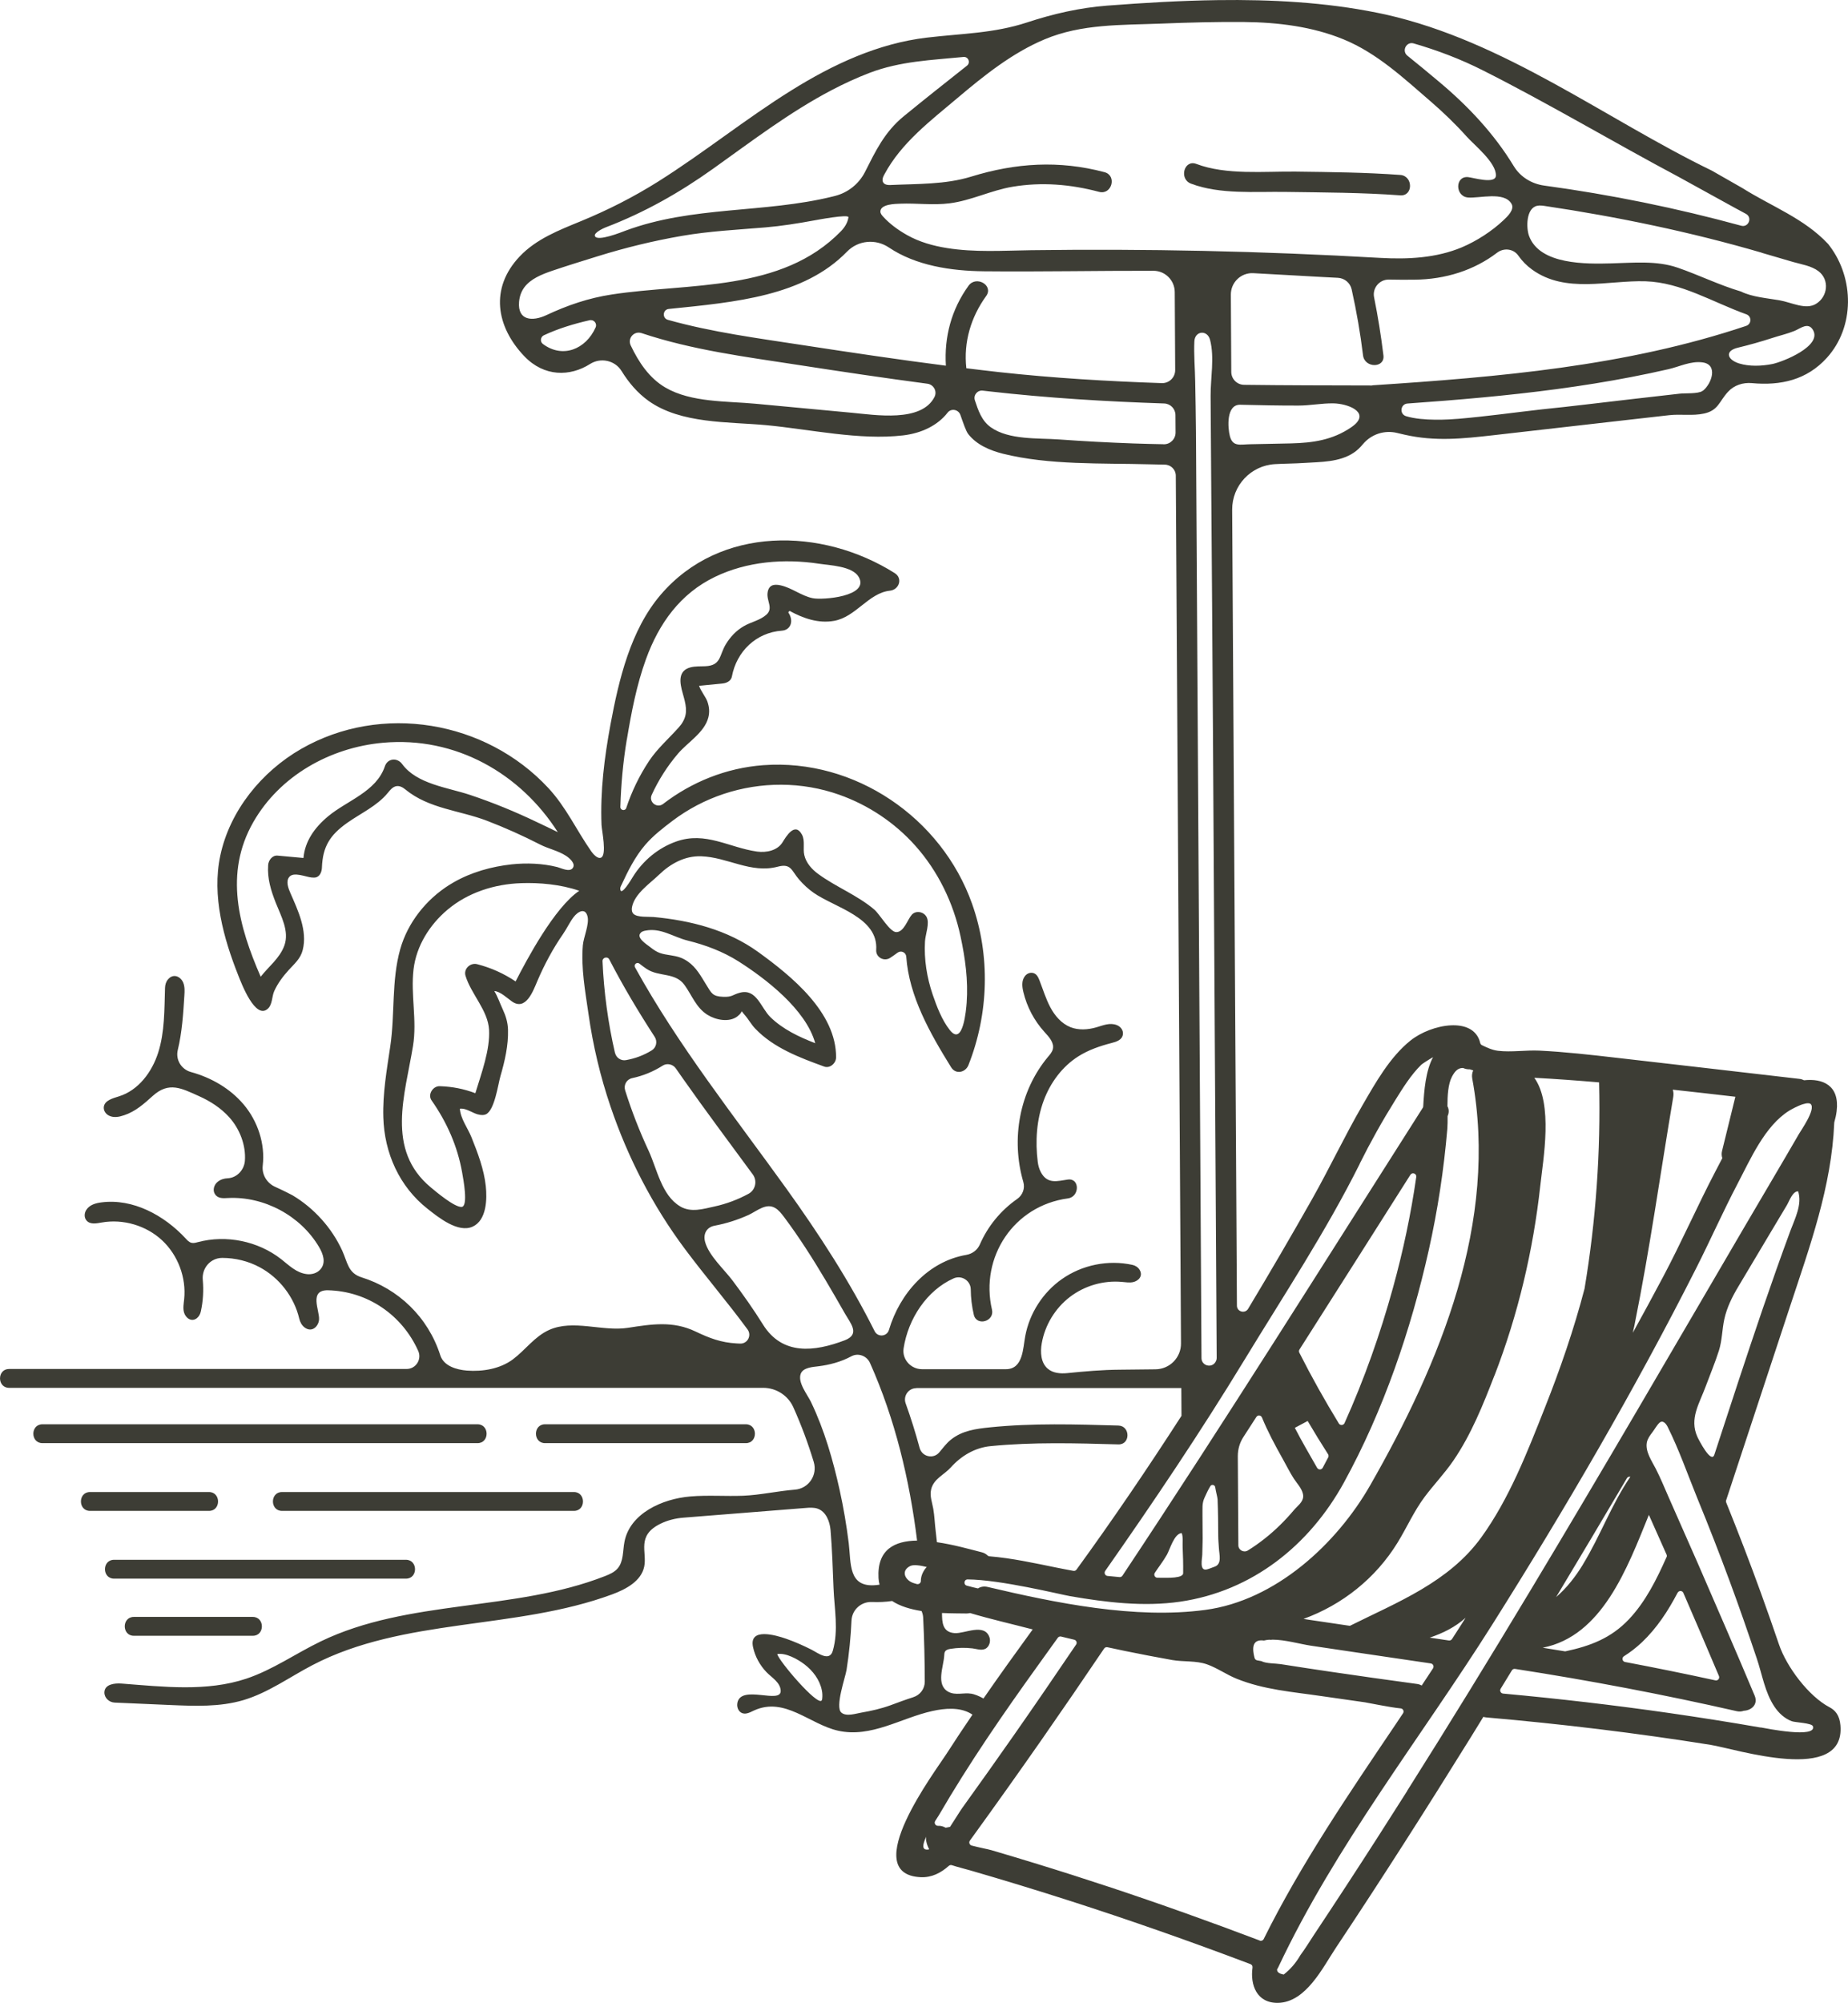 <svg width="457" height="495" viewBox="0 0 457 495" fill="none" xmlns="http://www.w3.org/2000/svg">
<g clip-path="url(#clip0_100_215)">
<path d="M452.422 421.927C447.269 419.221 441.816 411.949 439.943 406.44C438.495 402.189 437.005 397.938 435.474 393.715C432.755 386.197 429.871 378.734 426.878 371.312C426.809 371.134 426.796 370.956 426.864 370.779C432.112 354.855 437.374 338.917 442.622 322.993C447.529 308.121 452.955 293.263 453.597 277.476C453.597 277.421 453.611 277.366 453.624 277.312C453.884 276.423 454.075 275.548 454.185 274.66C454.991 268.249 450.795 266.472 446.135 266.978C445.793 266.814 445.424 266.677 445 266.636C429.898 264.901 414.81 263.124 399.708 261.415C393.393 260.691 387.066 259.966 380.71 259.652C377.376 259.488 373.74 260.089 370.446 259.693C369.011 259.515 367.74 258.914 366.469 258.299C366.251 258.189 366.1 257.984 366.046 257.752C364.46 251.054 353.936 253.05 348.784 257.178C343.686 261.265 340.119 267.662 336.907 273.197C332.507 280.784 328.775 288.739 324.457 296.38C319.331 305.442 314.056 314.477 308.657 323.457C307.878 324.742 305.897 324.196 305.883 322.692C305.815 312.413 305.76 302.134 305.705 291.855C305.377 236.565 305.036 181.289 304.708 125.999C304.667 119.998 309.341 115.036 315.3 114.708C317.746 114.572 320.192 114.572 322.625 114.408C326.602 114.148 331.208 114.244 334.734 111.906C335.636 111.305 336.374 110.58 337.03 109.788C339.121 107.286 342.415 106.22 345.559 107.013C346.119 107.149 346.707 107.286 347.308 107.423C354.921 109.159 361.699 108.421 369.435 107.546C379.057 106.452 388.692 105.345 398.314 104.252C403.124 103.705 407.935 103.158 412.76 102.611C415.616 102.283 418.568 102.83 421.411 102.201C424.964 101.422 425.115 99.222 427.356 96.802C428.846 95.189 431.046 94.492 433.219 94.684C440.408 95.353 446.845 93.877 451.779 88.423C458.708 80.769 458.531 68.781 452.449 60.771C452.449 60.758 452.422 60.744 452.408 60.73C452.312 60.566 452.189 60.416 452.053 60.266C446.189 53.992 438.057 50.998 430.896 46.488C428.367 45.039 425.839 43.603 423.297 42.155C397.042 29.429 372.073 10.17 342.62 3.581C341.978 3.431 341.322 3.294 340.666 3.171C327.709 0.547 314.37 -0.15 301.154 0.028C292.011 0.151 282.868 0.697 273.752 1.394C267.041 1.914 260.454 3.417 254.057 5.522C245.721 8.27 237.821 8.27 229.224 9.295C217.129 10.716 206.031 15.911 195.795 22.28C184.424 29.347 173.996 37.808 162.666 44.929C156.584 48.743 150.297 51.928 143.655 54.661C138.27 56.876 132.612 59.049 128.512 63.382C121.077 71.228 122.703 80.742 129.632 88.013C134.58 93.207 141.003 93.084 145.923 89.954C148.548 88.287 152.087 89.052 153.714 91.704C155.477 94.547 157.623 97.103 160.397 99.085C168.406 104.785 180.16 104.211 189.467 105.072C200.236 106.083 212.551 108.872 223.348 107.601C227.871 107.067 231.862 105.168 234.35 101.969C235.224 100.848 237.015 101.19 237.493 102.529C238.217 104.552 238.86 106.548 239.461 107.3C241.552 109.952 244.805 111.318 247.989 112.125C259.415 114.982 272.522 114.435 284.234 114.749C285.505 114.79 286.776 114.804 288.061 114.831C289.565 114.859 290.767 116.075 290.767 117.565L291.15 180.496C291.451 231.002 291.751 281.508 292.052 332.014C292.079 335.513 289.264 338.37 285.765 338.411C282.813 338.438 279.861 338.479 276.909 338.507C272.563 338.534 268.244 338.917 263.925 339.354C262.23 339.518 260.385 339.368 259.101 338.261C257.379 336.798 257.228 334.187 257.625 331.959C258.417 327.462 260.959 323.293 264.595 320.519C268.23 317.744 272.918 316.391 277.469 316.814C278.399 316.896 279.342 317.06 280.244 316.855C281.528 316.568 282.772 315.325 281.788 313.78C281.405 313.165 280.749 312.755 280.039 312.604C274.066 311.292 267.588 312.604 262.599 316.117C257.912 319.398 254.59 324.565 253.538 330.196C252.964 333.258 253.005 338.384 248.755 338.384H228.008C225.247 338.384 223.033 335.951 223.457 333.217C224.578 325.931 229.211 318.878 235.826 315.94C237.794 315.065 240.035 316.5 240.062 318.66C240.076 320.71 240.322 322.801 240.814 324.92C241.497 327.845 245.98 326.601 245.311 323.676C242.29 310.677 250.736 297.952 264.089 296.175C267.028 295.778 267.055 291.117 264.089 291.514C261.547 291.855 259.046 292.771 257.406 289.709C256.982 288.916 256.736 288.028 256.627 287.126C255.998 282.055 256.326 276.792 258.103 271.995C259.743 267.58 262.681 263.588 266.658 261.073C269.16 259.488 271.989 258.517 274.845 257.779C276.075 257.465 277.51 257.027 277.688 255.619C277.824 254.622 277.127 253.719 276.198 253.35C274.462 252.653 272.781 253.419 271.114 253.897C269.023 254.499 266.727 254.649 264.718 253.856C262.504 252.968 260.85 251.04 259.729 248.922C258.609 246.817 257.925 244.507 257.051 242.279C256.723 241.445 256.299 240.529 255.233 240.42C254.536 240.351 253.852 240.707 253.442 241.254C252.581 242.402 252.759 243.864 253.073 245.176C253.948 248.84 255.766 252.271 258.294 255.045C259.401 256.262 260.754 257.697 260.358 259.296C260.18 260.007 259.675 260.595 259.196 261.155C252.062 269.685 249.971 281.522 253.06 292.115C253.524 293.701 252.896 295.368 251.543 296.311C247.456 299.168 244.272 303.064 242.304 307.574C241.702 308.941 240.445 309.871 238.969 310.13C229.539 311.743 222.527 319.603 219.835 328.665C219.343 330.346 217.074 330.552 216.295 328.993C210.145 316.719 202.615 305.087 194.455 293.742C181.567 275.822 167.709 258.408 157.035 239.067C156.652 238.369 157.513 237.659 158.128 238.151C158.757 238.657 159.372 239.094 159.891 239.449C162.966 241.5 166.984 240.228 169.281 243.441C171.126 245.997 172.137 249.031 174.939 250.794C176.961 252.066 180.296 252.776 182.374 251.177C184.027 249.906 182.879 249.4 184.082 250.74C185.066 251.833 185.749 253.159 186.774 254.225C191.312 258.982 197.763 261.388 203.804 263.588C205.252 264.121 206.742 262.755 206.756 261.347C206.838 250.207 195.726 241.226 187.485 235.267C179.872 229.772 170.729 227.475 161.6 226.628C160.397 226.519 157.595 226.792 156.638 225.835C156.215 225.412 156.174 224.728 156.297 224.14C156.966 220.846 160.698 218.372 162.966 216.185C165.795 213.451 169.335 211.497 173.367 211.62C179.914 211.825 185.681 215.966 192.351 214.189C195.644 213.315 195.726 215.174 197.571 217.32C198.665 218.591 199.881 219.725 201.261 220.682C206.496 224.318 217.238 226.724 216.678 234.761C216.555 236.593 218.619 237.727 220.149 236.716C220.778 236.305 221.379 235.882 221.967 235.444C222.828 234.816 224.031 235.362 224.113 236.429C224.796 246.229 230.003 255.387 235.224 263.793C236.359 265.611 238.764 265.065 239.488 263.233C244.504 250.576 244.955 236.196 240.377 223.334C232.846 202.134 211.43 187.44 188.756 189.107C179.558 189.791 171.016 193.276 163.978 198.689C162.447 199.865 160.356 198.197 161.162 196.447C162.843 192.784 165.016 189.353 167.668 186.251C170.046 183.462 174.242 181.015 175.171 177.298C175.513 175.931 175.39 174.714 174.939 173.402C174.542 172.254 173.34 170.846 172.875 169.493C174.829 169.301 176.784 169.096 178.752 168.905C179.722 168.809 180.802 168.262 180.993 167.196C182.155 161.004 186.979 156.316 193.362 155.865C195.48 155.715 196.41 153.528 194.934 151.341C195.33 150.876 194.852 151.436 195.248 150.971C198.665 152.83 202.41 154.143 206.305 153.432C211.689 152.448 214.792 146.543 220.081 145.982C222.322 145.75 223.334 142.948 221.256 141.636C203.284 130.318 178.068 129.84 163.39 146.98C155.928 155.687 153.03 167.989 150.98 178.992C149.45 187.262 148.425 195.436 148.753 203.856C148.807 205.223 150.133 211.305 148.63 211.961C147.755 212.344 146.634 211.005 146.224 210.417C142.534 205.141 140.019 199.496 135.564 194.711C120.093 178.09 94.33 173.689 74.472 185.089C64.714 190.693 56.841 200.316 54.477 211.456C52.359 221.42 55.27 231.877 58.946 241.117C59.657 242.907 63.183 252.298 66.313 249.222C67.379 248.17 67.228 246.243 67.816 244.944C68.691 243.003 69.962 241.322 71.383 239.75C72.805 238.178 74.308 236.962 74.855 234.802C76.085 230.004 73.666 224.947 71.82 220.723C71.315 219.589 70.604 217.771 71.575 216.677C72.682 215.433 75.634 216.718 76.987 216.855C77.41 216.896 77.848 216.937 78.244 216.8C79.173 216.486 79.583 215.379 79.611 214.394C79.802 209.228 81.606 206.371 85.857 203.364C89.191 200.999 93.251 199.195 95.888 195.969C96.476 195.245 97.132 194.424 98.061 194.288C98.868 194.165 99.633 194.602 100.262 195.122C106.084 199.892 113.614 200.247 120.421 202.844C124.903 204.567 129.304 206.535 133.568 208.722C135.632 209.774 137.983 210.226 139.951 211.497C140.744 212.002 142.452 213.397 141.646 214.518C140.839 215.638 138.735 214.518 137.805 214.285C134.142 213.369 130.206 213.233 126.557 213.615C121.541 214.162 116.526 215.556 112.138 218.085C111.797 218.29 111.455 218.495 111.113 218.7C105.387 222.295 100.822 228.022 98.977 234.57C96.777 242.374 97.692 250.603 96.517 258.558C95.656 264.381 94.617 270.218 94.795 276.136C95.041 284.939 98.745 293.249 105.729 298.744C108.394 300.849 113.286 304.8 116.895 303.146C120.352 301.56 120.475 296.325 120.134 293.14C119.683 288.958 118.152 284.953 116.594 281.071C115.678 278.774 113.888 276.505 113.724 274.004C115.501 273.813 116.977 275.302 118.699 275.521C119.191 275.589 119.696 275.603 120.147 275.398C122.32 274.414 123.154 268.031 123.755 265.967C124.835 262.235 125.737 258.381 125.628 254.471C125.573 252.681 125.081 251.068 124.329 249.455C123.619 247.951 123.113 246.352 122.238 244.93C123.742 245.026 125.355 246.639 126.598 247.5C130.07 249.947 131.887 244.794 132.912 242.388C134.648 238.342 136.739 234.433 139.254 230.811C140.183 229.471 140.853 227.968 141.837 226.669C142.889 225.275 144.734 224.236 145.295 226.491C145.773 228.432 144.297 231.644 144.133 233.64C143.668 239.313 144.721 244.971 145.527 250.562C146.634 258.353 148.452 266.049 150.994 273.512C155.258 286.087 161.422 298.02 169.363 308.654C174.433 315.448 179.9 321.803 184.861 328.556C185.968 330.059 184.834 332.164 182.975 332.055C182.688 332.041 182.401 332.028 182.114 332.014C178.273 331.795 175.458 330.716 172.014 329.075C166.41 326.396 161.203 327.244 155.272 328.159C148.958 329.13 141.714 326 135.769 328.693C132.188 330.319 129.947 333.613 126.872 335.923C123.687 338.315 119.355 339.026 115.446 338.725C112.917 338.52 109.747 337.618 108.886 334.967C105.852 325.453 98.471 318.509 89.41 315.68C86.034 314.627 85.939 311.935 84.627 309.078C83.328 306.248 81.593 303.638 79.515 301.328C77.438 299.018 75.019 297.008 72.34 295.409C72.012 295.218 69.989 294.193 68.021 293.304C65.985 292.388 64.714 290.27 64.973 288.055C65.602 282.725 63.757 277.107 60.258 272.965C56.91 269.001 52.236 266.322 47.22 264.942C44.828 264.285 43.379 261.893 43.967 259.488C45.019 255.114 45.32 250.521 45.593 246.01C45.662 244.958 45.716 243.864 45.32 242.88C44.76 241.472 42.969 240.392 41.548 242.046C41.056 242.62 40.837 243.359 40.81 244.11C40.632 249.496 40.755 255.018 39.115 260.157C37.584 264.955 34.222 269.466 29.412 270.956C27.895 271.434 25.927 271.94 25.68 273.498C25.544 274.428 26.118 275.316 26.965 275.726C28.168 276.314 29.507 276.027 30.71 275.617C33.539 274.674 35.63 272.774 37.803 270.819C41.794 267.238 44.91 268.974 49.215 270.901C52.003 272.145 54.614 273.826 56.677 276.109C59.301 279.007 60.846 283.066 60.559 286.894C60.381 289.149 58.577 291.09 56.308 291.199C55.406 291.24 54.545 291.486 53.794 292.101C52.892 292.853 52.523 294.206 53.192 295.177C53.917 296.243 55.215 296.147 56.349 296.079C65.288 295.614 74.308 300.439 78.873 308.148C79.898 309.871 80.718 312.085 79.187 313.766C78.367 314.668 77.096 315.024 75.893 314.887C73.283 314.586 71.479 312.714 69.525 311.183C63.798 306.713 55.939 305.114 48.914 306.987C48.409 307.123 47.876 307.274 47.37 307.151C46.769 307.014 46.331 306.536 45.921 306.084C40.578 300.33 32.869 296.147 25.079 297.159C23.671 297.336 22.195 297.747 21.375 298.963C20.829 299.769 20.76 300.877 21.389 301.628C22.277 302.681 23.835 302.367 25.134 302.134C30.423 301.191 36.136 302.859 40.072 306.522C44.008 310.185 46.099 315.748 45.539 321.106C45.429 322.186 45.211 323.28 45.498 324.332C45.853 325.658 47.316 326.861 48.696 325.767C49.215 325.357 49.529 324.742 49.666 324.1C50.227 321.557 50.377 318.919 50.145 316.322C49.871 313.425 52.044 310.882 54.955 310.882C58.167 310.882 61.379 311.661 64.208 313.179C69.06 315.776 72.736 320.505 73.994 325.863C74.199 326.724 74.622 327.544 75.333 328.077C77.192 329.444 78.791 327.736 78.9 326.109C79.05 323.826 76.317 318.769 81.128 318.878C90.941 319.124 99.455 325.002 103.419 333.859C104.362 335.951 102.845 338.329 100.549 338.329H2.255C-0.752 338.329 -0.738 342.99 2.255 342.99H188.729C191.941 342.99 194.879 344.863 196.191 347.801C198.159 352.189 199.84 356.7 201.234 361.306C202.218 364.559 199.977 367.881 196.587 368.154C192.269 368.496 188.073 369.48 183.754 369.658C179.408 369.822 175.062 369.466 170.729 369.835C163.663 370.423 155.75 374.086 154.424 381.057C153.987 383.313 154.233 385.896 152.73 387.632C151.923 388.562 150.762 389.067 149.614 389.518C127.145 398.321 101.041 395.164 79.31 405.661C73.133 408.641 67.433 412.687 60.928 414.86C51.088 418.141 40.414 416.87 30.068 416.077C28.291 415.94 25.899 416.255 25.817 418.209C25.762 419.59 26.965 420.711 28.346 420.779L42.149 421.38C48.19 421.64 54.368 421.886 60.163 420.177C66.299 418.36 71.575 414.491 77.26 411.525C99.852 399.729 127.459 402.873 151.363 394.043C154.807 392.772 158.593 390.749 159.317 387.14C160.055 383.532 157.322 379.54 163.308 376.588C165.112 375.699 167.094 375.221 169.089 375.071L199.211 372.679C200.209 372.597 201.248 372.528 202.205 372.856C204.255 373.581 205.198 375.973 205.389 378.146C205.785 382.903 205.936 387.701 206.127 392.471C206.332 397.651 207.412 402.859 205.949 407.971C205.143 410.787 202.232 408.491 200.674 407.698C198.637 406.673 196.546 405.743 194.387 404.991C191.927 404.144 185.121 402.107 186.228 407.096C186.733 409.406 187.909 411.552 189.549 413.261C190.82 414.587 192.938 415.749 193.061 417.799C193.28 421.339 183.235 416.173 182.346 420.861C182.087 422.241 182.948 423.677 184.478 423.485C185.189 423.39 185.831 423.021 186.487 422.72C194.073 419.275 200.223 426.151 207.234 427.723C215.448 429.568 222.842 424.551 230.591 422.857C233.625 422.187 237.302 421.859 240.076 423.499C240.213 423.581 240.349 423.663 240.486 423.759C238.313 426.957 236.154 430.183 234.062 433.45C231.452 437.537 212.045 463.193 227.68 463.931C230.413 464.054 232.682 462.865 234.637 461.129C234.842 460.938 235.129 460.883 235.402 460.965C236.905 461.457 238.504 461.84 239.98 462.264C248.153 464.628 256.285 467.116 264.39 469.713C279.478 474.552 294.43 479.814 309.245 485.418C309.6 485.555 309.792 485.91 309.737 486.28C309.149 490.503 310.735 495.069 316.038 494.987C322.967 494.877 327.149 486.184 330.361 481.372C341.786 464.218 352.87 446.832 363.736 429.322C364.775 427.654 365.8 425.973 366.825 424.305C367.043 424.374 367.276 424.415 367.522 424.442C386.081 426.055 404.587 428.283 422.996 431.222C429.338 432.233 456.371 441.091 455.128 426.41C454.923 423.923 453.857 422.679 452.422 421.927ZM158.497 230.469C158.798 230.196 159.208 230.073 159.604 230.004C163.404 229.225 166.506 231.576 170.032 232.451C174.46 233.544 178.806 235.171 182.661 237.618C189.221 241.787 199.293 249.427 201.603 257.82C197.585 256.262 193.608 254.389 190.519 251.382C188.141 249.058 187.102 244.274 183.016 245.327C181.157 245.805 181.144 246.448 178.834 246.352C176.196 246.256 175.95 245.464 174.693 243.441C173.353 241.295 172.246 239.135 170.114 237.645C168.761 236.702 167.586 236.36 165.973 236.114C163.622 235.745 162.72 235.622 160.78 234.064C160.001 233.435 157.13 231.726 158.511 230.469H158.497ZM132.789 203.186C127.405 200.603 121.869 198.334 116.211 196.447C110.731 194.616 103.077 193.796 99.442 188.82C98.253 187.194 95.861 187.371 95.178 189.381C93.059 195.682 85.829 197.828 81.114 201.765C77.725 204.594 75.401 207.957 75.046 212.043C72.914 211.852 70.782 211.661 68.65 211.456C67.324 211.333 66.395 212.618 66.313 213.793C66.08 217.128 66.996 220.081 68.212 223.156C69.497 226.409 71.588 230.114 70.331 233.654C69.183 236.839 66.408 238.889 64.468 241.39C59.069 229.006 55.379 215.898 62.636 203.186C69.197 191.704 81.647 184.761 94.631 183.571C112.808 181.904 128.799 191.308 137.942 205.66C136.179 204.785 134.429 203.965 132.817 203.2L132.789 203.186ZM127.487 242.538C124.575 240.597 121.487 239.19 117.988 238.287C116.307 237.864 114.599 239.422 115.118 241.158C116.512 245.723 120.667 249.674 120.94 254.499C121.213 259.447 119.081 265.147 117.551 270.177C114.735 269.11 111.838 268.536 108.735 268.441C107.054 268.386 105.701 270.505 106.726 271.954C110.498 277.325 113.136 283.271 114.284 289.764C114.585 291.445 115.842 298.143 114.161 298.28C112.425 298.416 107.71 294.439 106.535 293.455C95.328 284.146 100.166 270.559 102.134 258.504C103.173 252.134 101.519 245.86 102.271 239.531C102.968 233.763 106.234 228.569 110.621 224.865C115.719 220.559 122.307 218.481 128.922 218.263C133.336 218.112 138.625 218.55 143.245 220.149C137.081 224.332 130.302 237.098 127.5 242.566L127.487 242.538ZM203.325 419.836C203.312 419.986 203.284 420.136 203.189 420.259C202.123 421.654 192.624 410.527 192.2 408.778C194.346 408.436 197.216 410.022 198.897 411.293C201.015 412.892 202.724 415.147 203.243 417.772C203.38 418.442 203.407 419.125 203.325 419.836ZM442.745 304.198C440.353 310.663 438.071 317.156 435.83 323.676C431.757 335.582 427.875 347.542 423.953 359.502C423.174 361.894 420.072 355.798 419.757 355.114C417.721 350.617 420.249 346.886 421.794 342.676C422.887 339.723 424.117 336.812 425.074 333.805C425.88 331.262 425.853 328.597 426.413 326.013C427.042 323.143 428.367 320.478 429.871 317.976C432.55 313.507 435.201 309.037 437.866 304.567C439.205 302.326 440.531 300.098 441.871 297.87C442.486 296.844 443.292 294.384 444.672 294.425C445.725 297.651 443.839 301.246 442.732 304.226L442.745 304.198ZM404.245 327.244C408.003 308.668 410.628 289.791 413.785 271.106C413.894 270.423 413.839 269.835 413.675 269.302C418.828 269.862 423.98 270.45 429.146 271.051C428.053 275.521 426.946 279.977 425.853 284.447C425.689 285.117 425.743 285.704 425.921 286.224C425.347 287.317 424.787 288.383 424.254 289.422C419.73 298.061 415.835 306.987 411.256 315.598C408.81 320.218 406.309 324.811 403.78 329.39C403.944 328.679 404.108 327.954 404.259 327.23L404.245 327.244ZM369.572 339.969C375.407 324.879 379.152 309.037 380.915 292.949C381.626 286.415 384.113 272.883 379.426 266.363C384.769 266.65 390.113 267.046 395.443 267.498C395.867 284.625 394.664 301.642 391.849 318.482C389.225 328.515 385.835 338.343 382.009 347.979C377.69 358.887 373.248 370.355 366.333 379.923C358.31 391.008 345.695 395.902 333.819 401.807C330.402 401.301 326.971 400.795 323.555 400.289C323.172 400.235 322.762 400.166 322.352 400.098C331.932 396.613 340.174 390.079 345.6 381.263C347.923 377.49 349.659 373.471 352.324 369.917C354.593 366.897 357.217 364.163 359.362 361.046C363.777 354.622 366.756 347.2 369.558 339.956L369.572 339.969ZM353.54 404.732C356.848 403.625 359.841 402.135 362.437 399.825C361.317 401.574 360.21 403.338 359.075 405.073C358.911 405.333 358.597 405.47 358.296 405.429C356.711 405.196 355.126 404.964 353.527 404.718L353.54 404.732ZM354.374 412.318C353.444 413.739 352.501 415.147 351.572 416.569C351.258 416.378 350.875 416.227 350.41 416.173C343.181 415.188 335.951 414.177 328.748 413.111C324.744 412.523 320.725 411.908 316.735 411.279C315.409 411.074 313.099 411.156 311.924 410.527C311.582 410.459 311.227 410.404 310.885 410.336C310.585 410.281 310.338 410.063 310.256 409.762C309.395 406.55 310.161 405.114 312.566 405.443C312.976 405.333 313.4 405.279 313.851 405.238C314.138 405.279 314.411 405.279 314.685 405.224C317.787 405.224 321.559 406.331 324.252 406.727C327.778 407.247 331.317 407.766 334.844 408.299C341.171 409.229 347.499 410.172 353.827 411.101C354.401 411.183 354.688 411.84 354.374 412.318ZM357.941 273.457C357.941 270.737 358.105 267.908 359.062 266.09C359.923 264.436 360.77 263.916 361.822 263.944C362.342 264.19 362.929 264.299 363.476 264.272C363.736 264.354 364.023 264.449 364.323 264.545C364.05 265.119 363.941 265.789 364.077 266.541C370.61 302.025 356.151 336.812 338.848 367.061C330.525 381.618 315.423 395.546 298.079 397.87C280.708 400.207 261.082 396.161 244.231 392.198C243.288 391.979 242.481 392.157 241.839 392.567C240.951 392.362 240.021 392.143 239.092 391.883C238.204 391.637 238.381 390.325 239.297 390.339C247.402 390.393 262.08 394.029 264.649 394.48C273.519 396.011 282.84 397.146 291.792 395.847C309.641 393.264 323.814 381.932 332.356 366.377C342.114 348.608 348.921 328.638 353.335 308.914C355.536 299.059 357.066 289.04 357.914 278.979C357.982 278.091 357.996 277.011 357.982 275.836C358.378 274.974 358.324 274.154 357.982 273.471L357.941 273.457ZM323.377 351.178C325.003 353.952 326.684 356.686 328.42 359.393C328.57 359.625 328.584 359.926 328.461 360.172C328.01 361.046 327.559 361.894 327.094 362.755C326.794 363.288 326.028 363.288 325.714 362.755C323.855 359.475 321.915 356.221 320.206 352.873C322.256 351.779 321.34 352.271 323.391 351.178H323.377ZM321.354 333.518C330.525 319.138 339.641 304.731 348.784 290.338C349.235 289.627 350.356 290.037 350.233 290.871C348.907 300.111 346.966 309.256 344.479 318.25C341.335 329.649 337.358 340.899 332.493 351.711C332.233 352.285 331.413 352.339 331.085 351.793C327.6 346.093 324.334 340.27 321.313 334.297C321.19 334.051 321.204 333.75 321.354 333.518ZM322.27 369.863C322.202 371.284 320.889 372.132 319.974 373.212C318.88 374.51 317.719 375.768 316.502 376.957C314.097 379.308 311.459 381.399 308.603 383.176C307.578 383.819 306.238 383.094 306.238 381.891C306.197 374.551 306.156 367.211 306.102 359.871C306.102 358.203 306.566 356.563 307.468 355.169C308.548 353.501 309.628 351.847 310.694 350.18C311.036 349.647 311.828 349.729 312.074 350.316C313.509 353.816 315.3 357.151 317.145 360.431C318.074 362.072 318.921 363.821 319.946 365.407C320.698 366.569 321.874 367.758 322.202 369.179C322.256 369.425 322.284 369.658 322.27 369.876V369.863ZM299.309 367.279C299.624 366.774 300.43 366.951 300.512 367.539C300.69 368.701 301.072 370.013 301.1 370.546C301.223 373.567 301.25 376.574 301.264 379.595C301.264 380.606 301.373 381.618 301.428 382.616C301.496 384.133 302.261 386.539 300.362 387.195C299.747 387.413 299.131 387.687 298.503 387.851C296.521 388.384 297.3 385.199 297.314 384.201C297.327 382.452 297.45 380.702 297.396 378.966C297.396 377.49 297.382 376.027 297.368 374.551C297.409 372.733 297.191 371.612 297.888 370.109C298.311 369.193 298.749 368.182 299.323 367.279H299.309ZM292.243 378.911C292.612 379.855 292.407 381.413 292.462 382.411C292.558 384.502 292.612 386.566 292.585 388.657C292.585 388.821 292.585 388.985 292.489 389.122C291.765 390.229 287.405 389.874 286.271 389.929C285.628 389.956 285.232 389.245 285.587 388.698C286.558 387.222 287.706 385.773 288.567 384.242C289.332 382.889 290.385 378.953 292.257 378.884L292.243 378.911ZM336.238 287.618C338.916 282.246 341.841 277.011 345.026 271.913C346.925 268.878 348.921 265.639 351.476 263.137C351.613 263.001 352.87 262.139 354.387 261.265C352.556 264.668 352.173 269.466 351.955 273.43C351.955 273.566 351.9 273.69 351.832 273.799C327.231 312.427 302.931 351.273 277.579 389.409C277.414 389.655 277.141 389.792 276.854 389.764C275.856 389.682 274.859 389.587 273.861 389.477C273.273 389.409 272.973 388.726 273.314 388.234C285.273 371.175 296.876 353.939 307.769 336.046C317.5 320.068 327.887 304.376 336.265 287.618H336.238ZM300.58 336.62C299.596 338.206 297.136 337.523 297.122 335.65L296.863 291.65C296.494 230.018 296.125 168.372 295.756 106.739C295.728 102.57 295.633 98.388 295.564 94.219C295.51 90.938 295.209 87.658 295.359 84.377C295.482 81.712 298.585 81.452 299.241 83.995C300.375 88.382 299.35 93.371 299.378 97.855C299.419 103.855 299.459 109.842 299.501 115.843C299.583 127.092 299.665 138.355 299.747 149.605C299.829 160.403 299.897 171.215 299.965 182.013C300.266 233.203 300.58 284.392 300.881 335.582C300.881 335.937 300.785 336.279 300.594 336.579C300.594 336.593 300.567 336.62 300.553 336.634L300.58 336.62ZM334.994 104.949C334.748 105.168 334.447 105.4 334.106 105.632C329.527 108.749 324.689 109.446 319.236 109.583C315.901 109.665 312.553 109.733 309.218 109.788C306.648 109.829 304.844 110.498 304.134 107.751C303.587 105.591 303.245 100.028 306.635 100.028C311.459 100.137 316.284 100.247 321.108 100.233C323.978 100.233 326.835 99.645 329.732 99.686C333.231 99.741 338.616 101.764 334.994 104.962V104.949ZM421.11 96.543C421.11 96.543 421.028 96.611 420.987 96.638C419.839 97.376 416.737 97.13 415.356 97.294C411.475 97.732 407.593 98.183 403.712 98.62C396.222 99.468 388.747 100.424 381.243 101.176C374.41 101.955 367.549 102.912 360.702 103.5C358.447 103.691 351.873 104.129 347.718 102.858C346.01 102.338 346.297 99.85 348.073 99.727C360.415 98.853 372.742 97.8 385.002 96.16C391.179 95.326 397.343 94.356 403.466 93.166C406.527 92.579 409.575 91.936 412.609 91.239C415.384 90.597 418.076 89.189 420.987 89.558C424.964 90.064 423.283 94.834 421.151 96.543H421.11ZM339.354 95.271C328.775 95.244 318.197 95.244 307.646 95.107C305.91 95.08 304.503 93.672 304.489 91.936C304.448 85.567 304.407 79.197 304.38 72.827C304.366 69.793 306.881 67.36 309.915 67.51C316.885 67.865 323.869 68.317 330.839 68.658C332.493 68.74 333.901 69.902 334.256 71.515C335.459 76.901 336.402 82.341 337.071 87.822C337.454 91.007 342.511 91.048 342.114 87.822C341.527 83.01 340.761 78.226 339.805 73.483C339.34 71.187 341.13 69.055 343.468 69.096C345.572 69.137 347.677 69.15 349.782 69.123C357.476 69.055 364.542 66.786 370.228 62.453C371.895 61.181 374.287 61.468 375.476 63.177C376.392 64.489 377.54 65.665 378.893 66.635C387.189 72.622 397.685 69.219 406.978 69.519C415.753 69.806 423.557 74.7 431.866 77.68C433.219 78.172 433.178 80.072 431.825 80.536C402.099 90.515 370.597 93.18 339.34 95.23L339.354 95.271ZM438.262 89.968C435.693 90.474 432.645 90.61 430.103 89.831C428.49 89.339 427.52 88.451 427.547 87.617C427.575 86.933 428.244 86.291 429.789 85.922C432.632 85.239 435.447 84.446 438.221 83.544C440.053 82.942 441.953 82.518 443.743 81.794C445.233 81.192 447.16 79.47 448.362 81.589C450.631 85.567 440.818 89.462 438.262 89.968ZM435.679 62.48C438.262 63.232 440.846 64.011 443.429 64.749C445.52 65.35 447.966 65.692 449.729 67.045C452.476 69.164 451.998 73.306 449.114 75.083C446.545 76.668 443.073 74.741 440.025 74.208C437.087 73.702 433.233 73.401 430.54 72.048C425.183 70.463 420.154 67.975 414.892 66.157C409.671 64.353 403.903 64.954 398.478 65.091C392.341 65.255 380.765 65.487 378.127 58.311C377.389 56.315 377.376 51.449 380.123 50.862C380.779 50.725 381.462 50.821 382.118 50.916C400.063 53.595 418.144 57.341 435.666 62.453L435.679 62.48ZM349.59 10.73C355.44 12.425 361.194 14.598 366.784 17.428C383.129 25.67 398.942 35.115 415.083 43.699C419.689 46.242 424.295 48.784 428.914 51.313C429.843 51.832 430.787 52.338 431.743 52.844C433.424 53.732 432.413 56.288 430.581 55.782C414.564 51.408 398.3 48.1 381.845 45.859C378.77 45.435 375.968 43.727 374.355 41.075C369.49 33.051 363.039 26.189 355.782 20.134C353.308 18.07 350.725 15.897 348.046 13.765C346.57 12.589 347.773 10.211 349.59 10.73ZM149.846 56.165C159.372 52.516 167.982 47.663 176.36 41.69C185.913 34.883 195.289 27.707 205.703 22.253C208.71 20.681 211.812 19.246 214.983 18.029C222.65 15.091 230.454 14.858 238.258 14.079C239.461 13.956 240.076 15.473 239.133 16.225C233.912 20.353 228.691 24.481 223.539 28.691C218.687 32.641 216.459 37.48 213.904 42.51C212.4 45.462 209.68 47.622 206.469 48.429C206.291 48.47 206.113 48.524 205.936 48.565C188.961 52.748 171.276 50.848 154.67 57.013C153.768 57.354 147.659 59.815 147.113 58.325C146.812 57.518 149.231 56.397 149.832 56.165H149.846ZM147.29 80.919C144.885 86.332 139.117 88.656 134.252 85.006C133.5 84.446 133.65 83.257 134.498 82.86C138.01 81.22 141.823 80.044 145.814 79.142C146.853 78.91 147.728 79.949 147.29 80.919ZM151.336 72.773C145.568 73.647 140.361 75.424 135.113 77.885C131.669 79.498 127.979 79.252 128.361 74.618C128.484 73.142 128.963 71.953 129.687 70.982C131.218 68.945 133.842 67.852 136.507 66.936C140.265 65.665 144.037 64.503 147.823 63.328C154.643 61.209 161.6 59.514 168.638 58.297C175.444 57.122 182.346 56.78 189.221 56.206C193.266 55.864 197.284 55.222 201.289 54.484C201.918 54.374 209.954 52.844 209.817 53.705C209.626 55.017 208.888 56.192 207.972 57.136C193.253 72.281 170.429 69.861 151.336 72.773ZM231.11 98.073C227.912 104.47 216.432 102.543 210.514 101.996C202.628 101.258 194.729 100.52 186.843 99.782C179.681 99.112 170.934 99.495 164.565 95.791C160.561 93.453 157.964 89.544 155.969 85.362C155.135 83.598 156.802 81.712 158.661 82.327C171.194 86.51 184.396 88.191 197.448 90.2C208.068 91.841 218.701 93.426 229.347 94.834C230.878 95.039 231.794 96.693 231.11 98.073ZM238.969 90.993C238.258 84.555 240.09 78.404 243.875 73.155C245.775 70.517 241.402 68.002 239.516 70.613C235.265 76.49 233.475 83.297 233.912 90.378C222.186 88.874 210.473 87.125 198.788 85.334C187.512 83.598 176.128 82.122 165.167 79.047C163.704 78.636 163.882 76.504 165.385 76.354C181.964 74.673 198.747 73.21 209.475 62.179C212.223 59.364 216.555 58.967 219.821 61.168C226.45 65.624 235.115 66.963 243.342 67.045C257.31 67.182 271.278 66.895 285.246 66.922C288.143 66.922 290.494 69.287 290.508 72.185C290.549 78.609 290.59 85.047 290.617 91.471C290.617 93.276 289.127 94.738 287.323 94.684C273.929 94.233 260.549 93.44 247.169 91.977C244.422 91.677 241.689 91.335 238.955 91.007L238.969 90.993ZM287.788 109.788C285.3 109.747 282.799 109.678 280.312 109.596C274.189 109.377 268.066 109.049 261.943 108.612C256.695 108.229 249.493 108.776 245.01 105.591C242.741 103.978 241.907 101.409 241.087 98.948C240.65 97.663 241.702 96.379 243.042 96.543C243.561 96.611 244.08 96.666 244.586 96.72C259.019 98.361 273.451 99.235 287.897 99.714C289.442 99.768 290.672 101.026 290.685 102.57L290.713 106.89C290.713 108.503 289.401 109.829 287.774 109.801L287.788 109.788ZM255.014 61.838C248.071 61.933 241.06 62.412 234.172 61.304C230.755 60.758 227.366 59.815 224.332 58.106C222.117 56.862 220.054 55.372 218.345 53.486C218.031 53.144 217.703 52.734 217.717 52.256C217.758 50.424 221.448 50.383 222.609 50.342C226.696 50.178 230.741 50.766 234.828 50.246C240.144 49.577 245.065 47.048 250.367 46.16C257.584 44.943 264.759 45.544 271.797 47.417C274.941 48.251 276.28 43.385 273.137 42.551C261.889 39.571 251.187 40.255 240.144 43.658C233.748 45.627 226.805 45.421 220.19 45.722C219.384 45.763 218.332 45.599 218.25 44.574C218.209 44.055 218.455 43.562 218.701 43.111C222.883 35.279 230.167 29.812 236.81 24.194C243.342 18.685 250.313 13.081 258.335 9.719C267.479 5.878 277.291 6.219 287.022 5.837C293.924 5.563 300.84 5.372 307.742 5.44C315.956 5.522 324.525 6.548 332.261 9.732C340.57 13.149 347.117 19.314 353.827 25.096C356.861 27.72 359.936 30.659 362.67 33.721C364.556 35.84 370.064 40.2 369.927 43.412C369.831 45.599 364.241 43.877 363.025 43.767C359.786 43.48 359.813 48.538 363.025 48.811C365.841 49.057 371.963 47.239 373.781 50.356C374.628 51.805 372.742 53.541 371.827 54.402C368.97 57.122 365.13 59.596 361.494 61.127C355.167 63.779 348.128 64.12 341.363 63.738C326.766 62.904 312.156 62.316 297.546 62.002C283.373 61.701 269.201 61.646 255.028 61.838H255.014ZM226.6 343.045H292.134C292.148 345.327 292.161 347.624 292.175 349.906C283.838 362.837 275.2 375.563 266.221 387.906C266.043 388.152 265.743 388.275 265.442 388.22C263.993 387.96 262.545 387.673 261.11 387.386C255.67 386.279 250.203 385.076 244.668 384.625C244.477 384.611 244.313 384.516 244.19 384.393C243.834 384.051 243.37 383.778 242.768 383.627C239.912 382.903 235.798 381.727 231.698 381.14C231.602 380.251 231.507 379.349 231.397 378.46C231.165 376.615 231.11 374.743 230.796 372.897C230.523 371.312 229.88 369.726 230.263 368.1C230.878 365.461 233.488 364.491 235.129 362.659C237.712 359.775 241.128 357.766 244.982 357.397C255.479 356.372 266.043 356.672 276.567 356.973C279.574 357.055 279.56 352.394 276.567 352.312C266.002 352.011 255.397 351.683 244.859 352.75C241.361 353.105 237.889 353.556 235.088 355.852C234.062 356.686 233.201 357.821 232.299 358.914C230.851 360.677 228.022 360.049 227.42 357.848C226.409 354.103 225.261 350.44 223.963 346.831C223.306 344.999 224.66 343.072 226.6 343.072V343.045ZM229.183 387.263C229.074 387.386 228.965 387.495 228.855 387.632C228.049 388.698 227.721 389.751 227.721 390.735C227.721 391.227 227.229 391.596 226.737 391.487C226.122 391.336 225.562 391.145 225.124 390.885C223.539 389.915 223.047 388.042 225.083 387.031C225.972 386.593 227.666 386.908 229.17 387.263H229.183ZM155.012 182.806C156.133 176.067 157.417 169.315 159.755 162.877C162.953 154.088 168.214 146.707 176.811 142.565C184.724 138.752 193.881 138.014 202.492 139.312C205.157 139.722 210.815 139.886 212.359 142.593C215.134 147.445 203.257 148.347 200.988 147.841C198.214 147.281 195.822 145.272 193.02 144.657C191.339 144.287 190.136 144.602 189.836 146.365C189.467 148.484 191.353 150.288 189.508 151.928C187.922 153.336 185.722 153.705 183.932 154.758C182.059 155.838 180.611 157.382 179.49 159.227C177.822 161.988 178.383 164.463 174.419 164.654C173.203 164.709 171.959 164.627 170.77 164.927C167.558 165.761 168.105 168.768 168.816 171.283C169.595 174.044 170.169 176.081 168.898 178.336C168.625 178.828 168.269 179.32 167.804 179.826C165.358 182.56 162.556 184.993 160.506 188.068C158.101 191.704 156.215 195.614 154.862 199.701C154.588 200.507 153.386 200.275 153.413 199.427C153.577 193.864 154.083 188.315 154.998 182.806H155.012ZM153.659 218.768C155.258 215.297 157.062 211.688 159.577 208.777C161.545 206.494 163.964 204.635 166.342 202.831C170.155 199.96 174.433 197.719 178.957 196.215C188.182 193.14 198.337 193.153 207.521 196.406C214.724 198.949 221.229 203.282 226.327 208.982C231.971 215.297 235.771 223.142 237.534 231.412C238.696 236.839 239.447 242.238 239.051 247.801C238.928 249.455 238.19 258.777 234.869 254.553C232.928 252.093 231.657 248.758 230.646 245.805C229.211 241.595 228.486 237.085 228.746 232.642C228.842 230.934 229.962 228.159 229.142 226.628C228.445 225.316 226.518 224.933 225.48 226.068C224.441 227.216 223.539 230.414 221.612 230.36C220.026 230.305 217.566 225.945 216.2 224.783C211.99 221.215 206.728 219.22 202.3 215.966C200.715 214.805 199.334 213.233 198.897 211.319C198.528 209.692 199.129 207.806 198.337 206.303C196.587 203.008 194.387 206.754 193.512 208.175C192.269 210.185 189.562 210.786 187.212 210.458C180.269 209.474 174.488 205.4 167.23 207.97C162.775 209.542 159.003 212.686 156.515 216.691C156.201 217.21 153.522 221.748 153.386 219.698C153.358 219.384 153.495 219.069 153.632 218.782L153.659 218.768ZM152.074 260.185C150.365 252.776 149.34 245.204 148.999 237.577C148.958 236.62 150.242 236.278 150.68 237.126C154.069 243.687 157.869 250.043 161.9 256.248C162.638 257.383 162.31 258.9 161.162 259.597C159.208 260.8 157.062 261.606 154.78 262.003C153.55 262.221 152.361 261.401 152.087 260.185H152.074ZM168.201 298.143C163.609 295.45 162.461 288.834 160.397 284.392C158.142 279.553 156.201 274.578 154.602 269.493C154.178 268.126 154.944 266.746 156.351 266.445C159.03 265.871 161.572 264.832 163.882 263.356C164.948 262.673 166.424 263.014 167.135 264.053C167.695 264.873 168.269 265.68 168.843 266.5C174.474 274.51 180.365 282.355 186.173 290.27C187.321 291.842 186.829 294.097 185.121 295.026C182.483 296.462 179.64 297.528 176.702 298.17C173.873 298.785 170.907 299.742 168.201 298.157V298.143ZM188.66 327.312C186.337 323.594 183.809 320.013 181.185 316.514C179.107 313.739 175.28 310.322 174.365 306.918C173.832 304.95 174.747 303.296 176.688 302.927C179.599 302.38 182.442 301.478 185.148 300.248C186.159 299.783 187.266 298.99 188.414 298.512C189.48 298.061 190.56 297.897 191.64 298.512C192.583 299.045 193.253 299.934 193.909 300.795C197.64 305.784 200.988 311.046 204.173 316.404C205.799 319.138 207.384 321.886 208.956 324.647C210.323 327.039 212.797 329.745 208.915 331.235C201.439 334.078 193.485 335.049 188.674 327.339L188.66 327.312ZM200.578 346.53C199.676 344.658 197.148 341.61 198.05 339.436C198.665 337.974 200.974 337.837 202.3 337.673C205.157 337.331 207.986 336.566 210.528 335.199C212.236 334.283 214.355 335.076 215.147 336.839C221.352 350.74 224.919 365.666 226.792 380.743C221.27 380.811 216.856 382.903 217.252 390.024C217.279 390.598 217.375 391.131 217.512 391.637C217.266 391.664 216.992 391.705 216.746 391.733C209.667 392.471 210.5 386.334 209.885 381.358C209.339 376.957 208.601 372.597 207.644 368.264C206.004 360.855 203.858 353.365 200.564 346.517L200.578 346.53ZM225.876 419.439C223.949 420.054 222.035 420.765 220.19 421.449C217.853 422.296 215.475 422.829 213.029 423.253C211.648 423.485 209.284 424.305 208.068 423.253C206.441 421.872 209.052 414.546 209.352 412.673C209.981 408.655 210.391 404.595 210.569 400.522C210.692 397.829 212.961 395.806 215.639 395.915C217.307 395.984 218.974 395.915 220.614 395.669C222.568 396.968 225.165 397.72 227.899 398.157C228.117 398.663 228.268 399.196 228.295 399.784C228.555 405.046 228.678 410.322 228.691 415.612C228.691 417.375 227.543 418.906 225.862 419.439H225.876ZM240.172 418.578C238.313 418.264 236.29 419.07 234.527 418.113C231.343 416.391 233.379 411.812 233.502 409.119C233.516 408.778 233.543 408.409 233.734 408.122C234.008 407.725 234.527 407.589 235.006 407.507C236.823 407.206 238.668 407.165 240.5 407.384C241.62 407.52 243.001 408.094 243.998 407.274C244.75 406.645 245.01 405.484 244.668 404.581C243.383 401.096 238.586 403.761 236.113 403.611C233.078 403.42 232.955 400.973 232.955 398.636C235.265 398.745 237.397 398.731 239.01 398.759C239.324 398.759 239.611 398.718 239.885 398.649C244.942 400.153 250.176 401.342 255.151 402.64C255.233 402.668 255.315 402.681 255.383 402.695C251.269 408.34 247.183 414.027 243.206 419.767C242.126 419.152 240.964 418.701 240.158 418.565L240.172 418.578ZM229.525 457.097C227.858 457.315 228.172 455.757 229.047 453.926C228.978 454.322 228.992 454.746 229.088 455.183C229.238 455.88 229.484 456.482 229.785 457.028C229.703 457.056 229.607 457.097 229.525 457.097ZM234.924 451.493C234.5 451.575 234.254 451.629 233.83 451.711C233.242 451.342 232.614 451.206 232.012 451.233C231.356 451.274 230.919 450.577 231.274 450.03C231.671 449.415 231.985 448.923 232.149 448.663C239.639 435.773 248.112 423.485 256.818 411.402C258.417 409.188 260.003 406.973 261.588 404.759C261.779 404.499 262.094 404.376 262.408 404.458C263.488 404.718 264.567 404.978 265.647 405.238C266.18 405.361 266.426 405.989 266.112 406.44C261 413.986 255.848 421.517 250.613 428.994C246.445 434.953 242.222 440.899 237.971 446.804C237.329 447.693 236.208 449.579 234.937 451.493H234.924ZM311.555 479.595C299.186 474.907 286.722 470.451 274.162 466.296C268.012 464.259 261.834 462.291 255.629 460.391C252.144 459.325 248.645 458.272 245.146 457.247C244.354 457.015 242.317 456.646 240.295 456.113C239.762 455.976 239.529 455.347 239.844 454.896C240.076 454.568 240.308 454.24 240.541 453.926C246.24 446.066 251.857 438.152 257.42 430.197C262.681 422.652 267.889 415.052 273.041 407.425C273.219 407.165 273.547 407.028 273.847 407.096C275.31 407.411 276.758 407.725 278.221 408.026C282.089 408.819 285.97 409.557 289.852 410.254C292.653 410.746 295.769 410.377 298.462 411.32C300.963 412.195 303.286 413.862 305.787 414.874C312.594 417.621 319.577 418.113 326.739 419.166C330.333 419.699 333.942 420.205 337.536 420.711C338.383 420.834 343.741 421.968 346.379 422.214C346.98 422.269 347.294 422.939 346.953 423.431C346.42 424.237 345.873 425.044 345.34 425.85C333.723 443.073 321.764 460.555 312.498 479.226C312.32 479.582 311.897 479.746 311.528 479.609L311.555 479.595ZM348.005 442.594C343.03 450.454 338.014 458.272 332.93 466.05C330.279 470.109 327.6 474.169 324.921 478.201C323.814 479.869 322.762 481.618 321.559 483.231C321.559 483.231 321.546 483.259 321.532 483.272C320.479 485.104 319.126 486.676 317.459 487.988C316.297 487.783 315.751 487.346 315.819 486.69C315.928 486.539 316.024 486.389 316.106 486.198C330.306 456.058 351.312 429.568 369.025 401.506C386.984 373.034 404.286 343.414 419.484 313.37C422.969 306.494 426.085 299.428 429.666 292.607C432.864 286.511 436.417 278.255 442.458 274.496C442.841 274.264 444.481 273.32 445.875 272.883C446.066 272.856 446.23 272.801 446.394 272.746C447.009 272.61 447.529 272.61 447.788 272.869C449.059 274.168 445.383 279.348 444.877 280.237C440.422 287.932 435.871 295.573 431.374 303.255C413.826 333.244 396.373 363.288 378.469 393.059C368.478 409.68 358.337 426.205 347.978 442.594H348.005ZM412.117 384.844C409.671 390.325 406.965 395.82 402.81 400.207C398.396 404.868 393.257 406.796 387.189 408.094C387.093 408.122 386.983 408.122 386.888 408.094C385.097 407.794 383.293 407.507 381.503 407.219C396.181 404.335 402.373 387.673 407.757 374.387C409.22 377.654 410.682 380.921 412.131 384.201C412.227 384.406 412.227 384.639 412.131 384.844H412.117ZM414.864 393.633C415.179 393.045 416.026 393.059 416.286 393.674C419.251 400.508 422.19 407.356 425.087 414.218C425.333 414.806 424.814 415.421 424.199 415.284C416.778 413.671 409.329 412.154 401.867 410.746C401.17 410.609 400.992 409.707 401.594 409.324C403.138 408.354 404.614 407.219 406.035 405.88C409.739 402.367 412.514 398.116 414.864 393.619V393.633ZM391.439 386.675C389.594 389.682 387.462 392.43 384.824 394.699C390.701 384.926 396.537 375.139 402.332 365.311C402.523 364.997 402.865 364.901 403.179 364.969C398.505 371.804 395.744 379.609 391.425 386.675H391.439ZM435.392 426.943C427.862 425.631 420.304 424.442 412.732 423.349C399.093 421.394 385.425 419.808 371.704 418.551C371.13 418.496 370.802 417.854 371.102 417.362C372.032 415.858 372.947 414.341 373.877 412.824C374.041 412.55 374.355 412.4 374.669 412.455C393.052 415.298 411.325 418.77 429.461 422.898C430.117 423.048 430.705 422.993 431.224 422.802C433.11 422.706 434.832 421.257 433.916 419.057C429.338 408.149 424.609 397.296 419.894 386.443C417.488 380.962 415.069 375.494 412.65 370.027C411.612 367.662 410.628 365.256 409.452 362.96C408.482 361.074 406.842 358.75 407.252 356.508C407.429 355.565 408.031 354.745 408.619 353.98C409.165 353.269 409.698 352.271 410.341 351.656C411.202 350.836 412.008 351.861 412.391 352.613C415.247 358.34 417.311 364.313 419.716 370.218C422.532 377.08 425.224 383.969 427.793 390.926C430.09 397.118 432.331 403.597 434.463 409.94C435.789 413.876 436.458 418.277 438.809 421.79C439.848 423.349 441.324 424.729 443.101 425.385C443.948 425.7 448.048 425.809 448.321 426.629C449.319 429.691 436.773 427.162 435.406 426.916L435.392 426.943Z" fill="#3D3D35"/>
<path d="M317.869 47.431C327.34 47.568 336.812 47.581 346.269 48.278C349.508 48.511 349.495 43.467 346.269 43.234C337.673 42.606 329.062 42.524 320.452 42.414C312.648 42.319 303.245 43.316 295.851 40.514C292.817 39.352 291.505 44.232 294.512 45.38C301.674 48.1 310.339 47.321 317.869 47.431Z" fill="#3D3D35"/>
<path d="M184.437 356.659C187.444 356.659 187.43 351.998 184.437 351.998H134.785C131.778 351.998 131.792 356.659 134.785 356.659H184.437Z" fill="#3D3D35"/>
<path d="M69.743 373.403H141.919C144.926 373.403 144.912 368.742 141.919 368.742H69.743C66.736 368.742 66.75 373.403 69.743 373.403Z" fill="#3D3D35"/>
<path d="M100.371 385.486H28.209C25.202 385.486 25.216 390.147 28.209 390.147H100.385C103.391 390.147 103.378 385.486 100.385 385.486H100.371Z" fill="#3D3D35"/>
<path d="M51.675 368.742H22.264C19.257 368.742 19.271 373.403 22.264 373.403H51.675C54.682 373.403 54.668 368.742 51.675 368.742Z" fill="#3D3D35"/>
<path d="M33.102 399.606C30.095 399.606 30.108 404.267 33.102 404.267H62.513C65.52 404.267 65.506 399.606 62.513 399.606H33.102Z" fill="#3D3D35"/>
<path d="M118.084 356.659C121.09 356.659 121.077 351.998 118.084 351.998H10.496C7.49 351.998 7.503 356.659 10.496 356.659H118.07H118.084Z" fill="#3D3D35"/>
</g>
<defs>
<clipPath id="clip0_100_215">
<rect width="457" height="495" fill="white"/>
</clipPath>
</defs>
</svg>
